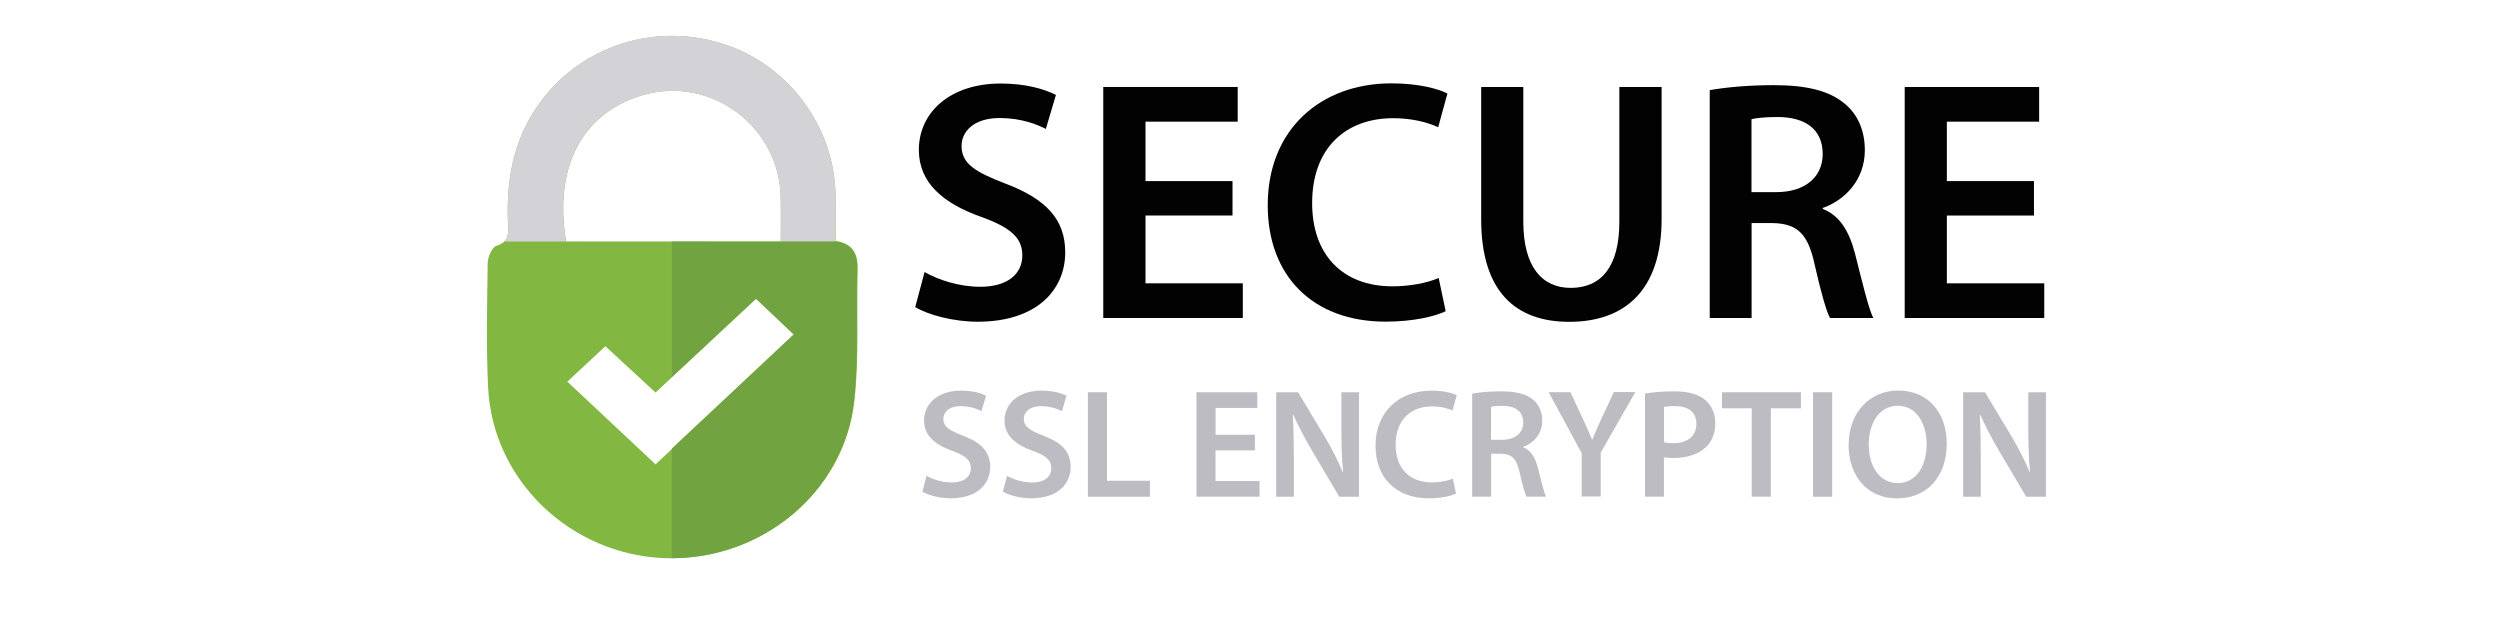 <?xml version="1.0" encoding="UTF-8"?> <!-- Generator: Adobe Illustrator 16.0.4, SVG Export Plug-In . SVG Version: 6.00 Build 0) --> <svg xmlns="http://www.w3.org/2000/svg" xmlns:xlink="http://www.w3.org/1999/xlink" id="Layer_1" x="0px" y="0px" width="200px" height="50px" viewBox="0 0 200 50" xml:space="preserve"> <g> <path fill="#82B741" d="M66.846,19.272c1.463,0.226,1.806,1.099,1.769,2.352c-0.101,3.503,0.131,7.041-0.269,10.506 c-0.843,7.37-7.565,12.787-15.131,12.525c-7.551-0.269-13.791-6.204-14.163-13.617c-0.168-3.329-0.08-6.669-0.037-9.997 c0.008-0.48,0.35-1.275,0.699-1.376c1.071-0.32,0.954-1.071,0.925-1.828c-0.168-3.801,0.575-7.303,3.094-10.312 c3.452-4.121,9.131-5.708,14.36-3.933c5.053,1.72,8.621,6.562,8.744,11.907C66.868,16.701,66.846,17.917,66.846,19.272z M62.462,19.323c0-1.275,0.022-2.432-0.006-3.599c-0.146-5.614-5.549-9.654-10.944-8.14c-4.864,1.369-7.239,5.695-6.226,11.73 C50.921,19.323,56.579,19.323,62.462,19.323z M60.503,23.888c-2.751,2.571-5.395,5.025-8.06,7.516 c-1.391-1.288-2.658-2.454-4.011-3.706c-1.036,0.961-1.996,1.856-3.044,2.832c2.396,2.244,4.681,4.392,7.056,6.619 c3.721-3.486,7.362-6.902,11.083-10.392C62.478,25.759,61.545,24.873,60.503,23.888z"></path> </g> <g> <path fill="#020202" d="M73.967,21.762c1.092,0.626,2.745,1.18,4.463,1.18c2.155,0,3.357-1.011,3.357-2.519 c0-1.398-0.94-2.222-3.277-3.066c-3.051-1.085-5.002-2.723-5.002-5.366c0-3.03,2.533-5.309,6.539-5.309 c2.003,0,3.466,0.429,4.428,0.911l-0.808,2.723c-0.67-0.35-1.959-0.874-3.693-0.874c-2.141,0-3.05,1.143-3.05,2.227 c0,1.42,1.07,2.083,3.539,3.03c3.211,1.222,4.755,2.839,4.755,5.491c0,2.97-2.243,5.548-7.005,5.548 c-1.957,0-3.983-0.554-4.995-1.172L73.967,21.762z"></path> <path fill="#020202" d="M98.602,17.24H91.64v5.426h7.784v2.773H88.261V6.958h10.755v2.775H91.64v4.754h6.961V17.24z"></path> <path fill="#020202" d="M115.654,24.894c-0.8,0.4-2.554,0.838-4.798,0.838c-5.861,0-9.438-3.686-9.438-9.314 c0-6.073,4.247-9.75,9.896-9.75c2.22,0,3.792,0.452,4.479,0.815l-0.737,2.695c-0.858-0.394-2.09-0.722-3.605-0.722 c-3.765,0-6.479,2.353-6.479,6.794c0,4.071,2.374,6.656,6.438,6.656c1.361,0,2.788-0.271,3.684-0.669L115.654,24.894z"></path> <path fill="#020202" d="M121.865,6.958v10.778c0,3.61,1.503,5.294,3.788,5.294c2.431,0,3.895-1.668,3.895-5.294V6.958h3.381v10.56 c0,5.693-2.931,8.228-7.392,8.228c-4.268,0-7.043-2.395-7.043-8.207V6.958H121.865z"></path> <path fill="#020202" d="M136.772,7.213c1.281-0.233,3.16-0.401,5.118-0.401c2.649,0,4.457,0.445,5.701,1.493 c1.021,0.845,1.596,2.126,1.596,3.714c0,2.381-1.616,4.005-3.364,4.617v0.08c1.339,0.51,2.117,1.784,2.579,3.575 c0.588,2.316,1.091,4.436,1.462,5.148h-3.465c-0.287-0.531-0.729-2.061-1.247-4.361c-0.53-2.41-1.405-3.189-3.327-3.232h-1.697 v7.594h-3.349V7.213H136.772z M140.12,15.369h1.995c2.289,0,3.7-1.209,3.7-3.044c0-2.009-1.42-2.956-3.597-2.963 c-1.069,0-1.756,0.087-2.099,0.174V15.369z"></path> <path fill="#020202" d="M162.718,17.24h-6.97v5.426h7.792v2.773h-11.164V6.958h10.755v2.775h-7.383v4.754h6.97V17.24z"></path> </g> <g> <path fill="#BDBCC2" d="M74.127,38.065c0.496,0.284,1.238,0.534,2.018,0.534c0.975,0,1.521-0.461,1.521-1.146 c0-0.631-0.423-1.006-1.479-1.383c-1.384-0.489-2.264-1.23-2.264-2.425c0-1.371,1.143-2.396,2.956-2.396 c0.902,0,1.566,0.188,2.002,0.413l-0.365,1.232c-0.306-0.16-0.879-0.401-1.667-0.401c-0.968,0-1.382,0.519-1.382,1.005 c0,0.64,0.48,0.94,1.601,1.369c1.448,0.554,2.147,1.28,2.147,2.484c0,1.347-1.011,2.513-3.167,2.513 c-0.881,0-1.799-0.255-2.257-0.533L74.127,38.065z"></path> <path fill="#BDBCC2" d="M80.564,38.065c0.496,0.284,1.238,0.534,2.018,0.534c0.976,0,1.521-0.461,1.521-1.146 c0-0.631-0.422-1.006-1.479-1.383c-1.382-0.489-2.264-1.23-2.264-2.425c0-1.371,1.144-2.396,2.956-2.396 c0.904,0,1.566,0.188,2.002,0.413l-0.363,1.232c-0.306-0.16-0.881-0.401-1.667-0.401c-0.969,0-1.383,0.519-1.383,1.005 c0,0.64,0.479,0.94,1.602,1.369c1.448,0.554,2.147,1.28,2.147,2.484c0,1.347-1.012,2.513-3.168,2.513 c-0.881,0-1.799-0.255-2.256-0.533L80.564,38.065z"></path> <path fill="#BDBCC2" d="M87.031,31.381h1.529v7.078h3.437v1.28h-4.966V31.381z"></path> <path fill="#BDBCC2" d="M100.386,36.028h-3.146v2.454h3.525v1.251h-5.047v-8.353h4.864v1.254h-3.335v2.147h3.146v1.246H100.386z"></path> <path fill="#BDBCC2" d="M102.097,39.733v-8.353h1.747L106,34.965c0.553,0.923,1.033,1.893,1.418,2.804l0.03-0.009 c-0.109-1.107-0.137-2.184-0.137-3.466v-2.913h1.41v8.358h-1.579l-2.176-3.677c-0.533-0.918-1.086-1.935-1.502-2.882l-0.036,0.007 c0.06,1.083,0.079,2.192,0.079,3.561v2.991h-1.411V39.733z"></path> <path fill="#BDBCC2" d="M116.477,39.484c-0.361,0.183-1.156,0.382-2.168,0.382c-2.65,0-4.267-1.67-4.267-4.21 c0-2.745,1.921-4.405,4.469-4.405c1.005,0,1.719,0.202,2.026,0.37l-0.329,1.216c-0.393-0.174-0.946-0.326-1.631-0.326 c-1.703,0-2.927,1.064-2.927,3.071c0,1.845,1.07,3.009,2.913,3.009c0.62,0,1.26-0.123,1.666-0.307L116.477,39.484z"></path> <path fill="#BDBCC2" d="M117.766,31.49c0.583-0.109,1.43-0.183,2.316-0.183c1.195,0,2.018,0.204,2.578,0.679 c0.458,0.385,0.721,0.961,0.721,1.676c0,1.076-0.729,1.812-1.523,2.088v0.037c0.606,0.232,0.963,0.809,1.166,1.616 c0.264,1.048,0.495,2.001,0.662,2.33h-1.564c-0.131-0.242-0.328-0.933-0.561-1.974c-0.241-1.092-0.635-1.442-1.499-1.462h-0.772 v3.436h-1.517V31.49H117.766z M119.281,35.182h0.902c1.034,0,1.674-0.545,1.674-1.376c0-0.909-0.64-1.331-1.63-1.339 c-0.488,0-0.793,0.036-0.946,0.079V35.182z"></path> <path fill="#BDBCC2" d="M126.534,39.733v-3.479l-2.643-4.879h1.746l0.997,2.141c0.287,0.612,0.504,1.093,0.729,1.653h0.021 c0.206-0.532,0.445-1.049,0.722-1.66l1.005-2.143h1.718l-2.772,4.836v3.517h-1.522V39.733z"></path> <path fill="#BDBCC2" d="M131.609,31.484c0.553-0.095,1.311-0.177,2.338-0.177c1.114,0,1.93,0.232,2.461,0.686 c0.493,0.406,0.815,1.063,0.815,1.849c0,0.795-0.248,1.442-0.715,1.896c-0.611,0.611-1.56,0.902-2.643,0.902 c-0.283,0-0.538-0.016-0.75-0.059v3.152h-1.515v-8.249H131.609z M133.122,35.38c0.198,0.051,0.437,0.072,0.753,0.072 c1.143,0,1.836-0.568,1.836-1.55c0-0.919-0.649-1.413-1.706-1.413c-0.422,0-0.721,0.034-0.883,0.072V35.38z"></path> <path fill="#BDBCC2" d="M140.145,32.663h-2.391v-1.282h6.32v1.282h-2.407v7.07h-1.53v-7.07H140.145z"></path> <path fill="#BDBCC2" d="M146.574,31.381v8.358h-1.531v-8.358H146.574z"></path> <path fill="#BDBCC2" d="M155.74,35.474c0,2.795-1.698,4.398-3.996,4.398c-2.361,0-3.854-1.807-3.854-4.253 c0-2.562,1.625-4.376,3.976-4.376C154.306,31.243,155.74,33.086,155.74,35.474z M149.5,35.59c0,1.705,0.859,3.058,2.322,3.058 c1.471,0,2.309-1.368,2.309-3.121c0-1.58-0.778-3.067-2.309-3.067C150.31,32.467,149.5,33.873,149.5,35.59z"></path> <path fill="#BDBCC2" d="M157.053,39.733v-8.353h1.746l2.154,3.584c0.554,0.923,1.035,1.893,1.421,2.804l0.031-0.009 c-0.11-1.107-0.141-2.184-0.141-3.466v-2.913h1.413v8.358h-1.58l-2.177-3.677c-0.531-0.918-1.085-1.935-1.502-2.882l-0.034,0.007 c0.058,1.083,0.078,2.192,0.078,3.561v2.991h-1.41V39.733z"></path> </g> <g> <path fill="none" d="M52.443,31.403c-1.391-1.288-2.658-2.454-4.011-3.706c-1.036,0.961-1.996,1.856-3.044,2.832 c2.396,2.244,4.681,4.392,7.056,6.619c3.721-3.486,7.362-6.902,11.083-10.392c-1.048-0.99-1.98-1.879-3.023-2.861 C57.751,26.459,55.115,28.913,52.443,31.403z"></path> </g> <g> <path fill="#D2D2D7" d="M66.838,15.492c-0.13-5.345-3.691-10.188-8.744-11.905C52.865,1.81,47.186,3.39,43.734,7.52 c-2.519,3.007-3.262,6.509-3.094,10.31c0.021,0.562,0.094,1.114-0.306,1.494h4.944c-1.012-6.038,1.369-10.37,6.225-11.731 c5.403-1.515,10.807,2.526,10.945,8.14c0.03,1.159,0.008,2.324,0.008,3.597h4.594c-0.072-0.014-0.139-0.035-0.212-0.05 C66.846,17.917,66.868,16.701,66.838,15.492z"></path> </g> <path fill="none" d="M53.695,19.323c2.883,0,5.796,0,8.767,0h4.595c1.274,0.277,1.596,1.12,1.558,2.301 c-0.101,3.503,0.131,7.041-0.269,10.506c-0.823,7.218-7.282,12.548-14.65,12.52"></path> <path fill="none" d="M53.695,30.237c2.242-2.088,4.485-4.181,6.808-6.35c1.042,0.985,1.975,1.872,3.023,2.863 c-3.306,3.093-6.547,6.137-9.831,9.216"></path> <path fill="none" d="M53.695,19.323c-2.826,0-5.622,0-8.417,0h-4.944c-0.138,0.137-0.335,0.255-0.619,0.334 c-0.349,0.103-0.691,0.896-0.699,1.377c-0.051,3.334-0.131,6.674,0.037,9.997c0.372,7.414,6.619,13.349,14.163,13.618 c0.16,0.006,0.32-0.006,0.48-0.006"></path> <path fill="none" d="M53.695,30.237c-0.415,0.385-0.837,0.778-1.252,1.166c-1.391-1.288-2.658-2.454-4.011-3.706 c-1.036,0.961-1.996,1.856-3.044,2.832c2.396,2.244,4.681,4.392,7.056,6.619c0.422-0.394,0.837-0.788,1.252-1.173"></path> <line fill="none" x1="53.695" y1="19.323" x2="53.695" y2="30.237"></line> <line fill="none" x1="53.695" y1="44.649" x2="53.695" y2="35.967"></line> <path fill="#72A341" d="M68.572,21.631c0.037-1.179-0.284-2.024-1.558-2.302h-4.595c-2.942,0-5.825,0-8.673,0v10.83 c2.214-2.068,4.427-4.129,6.722-6.264c1.04,0.982,1.973,1.872,3.021,2.861c-3.277,3.074-6.488,6.088-9.743,9.131v8.762 c7.333-0.015,13.74-5.332,14.563-12.52C68.702,28.665,68.47,25.134,68.572,21.631z"></path> </svg> 